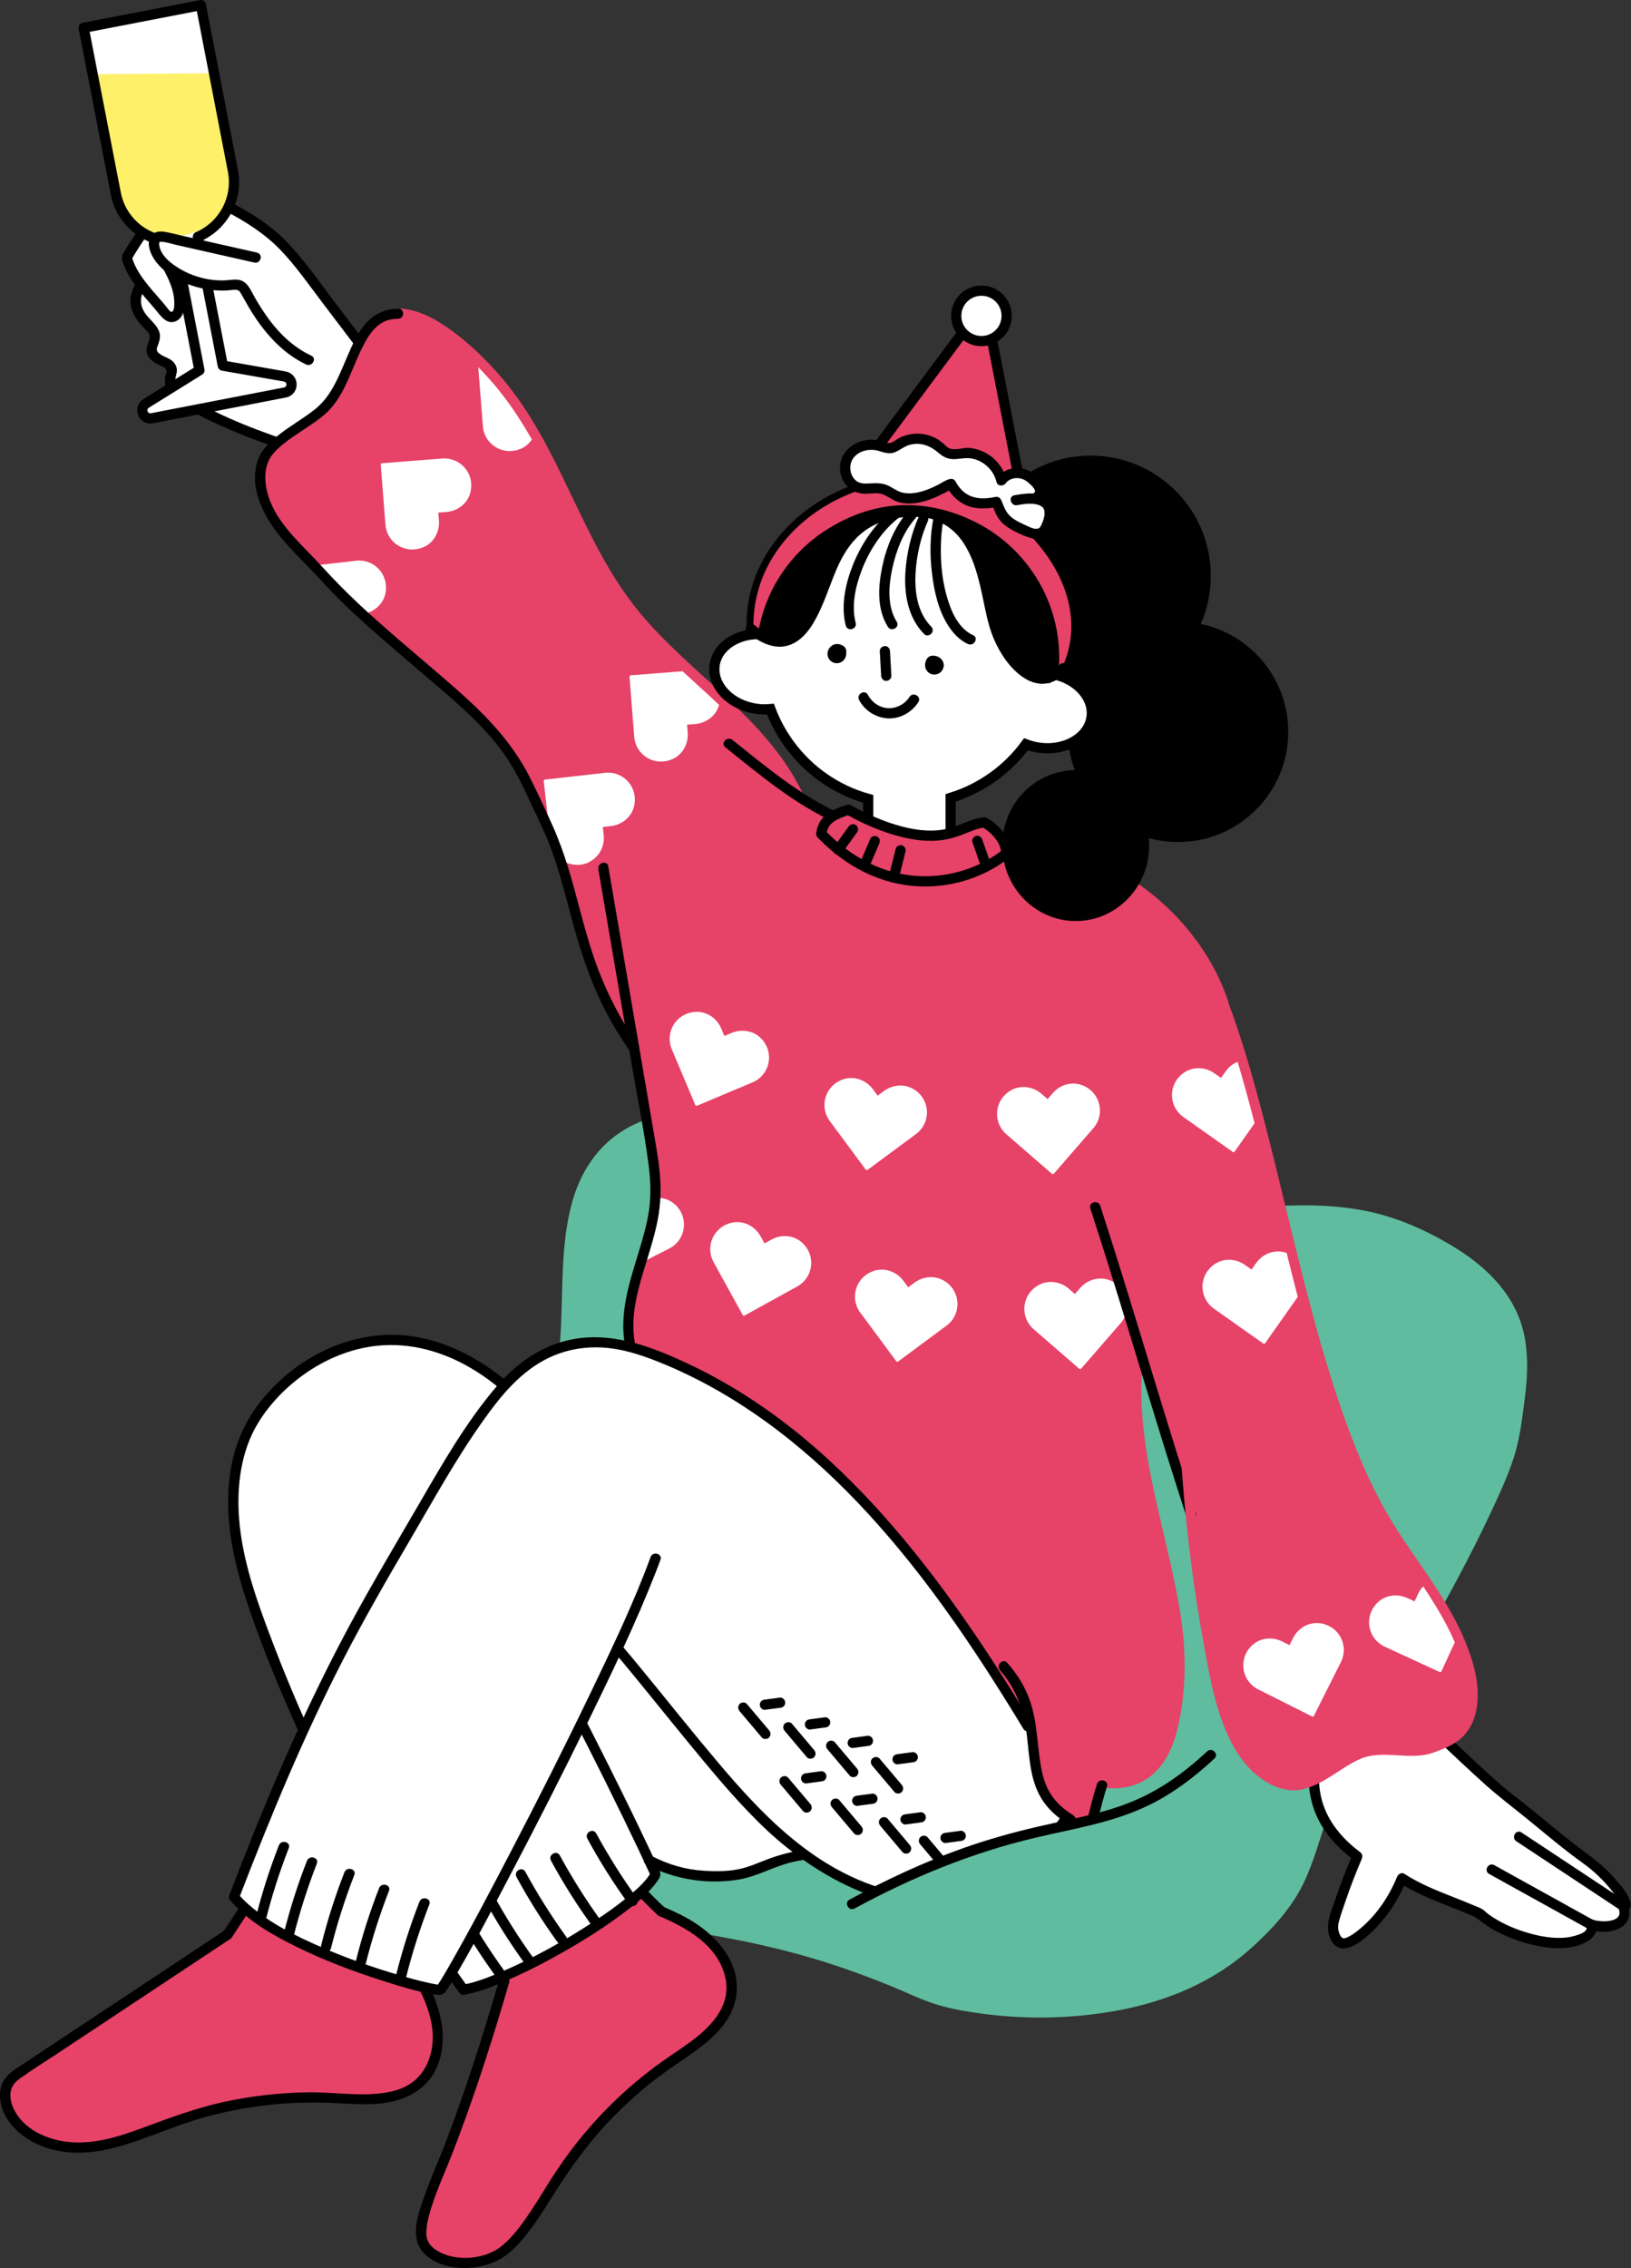 <?xml version="1.0" encoding="UTF-8"?>
<svg id="_レイヤー_2" data-name="レイヤー 2" xmlns="http://www.w3.org/2000/svg" xmlns:xlink="http://www.w3.org/1999/xlink" viewBox="0 0 239.37 332.74">
  <rect x="0" y="0" width="239.37" height="332.74" fill="#333333" stroke="none"/>
  <defs>
    <style>
      .cls-1, .cls-2 {
        stroke-miterlimit: 10;
      }

      .cls-1, .cls-2, .cls-3, .cls-4 {
        stroke: #000;
        stroke-width: 1.5px;
      }

      .cls-1, .cls-3, .cls-5 {
        fill: #e74268;
      }

      .cls-6, .cls-2 {
        fill: #fff;
      }

      .cls-3, .cls-4 {
        stroke-linejoin: round;
      }

      .cls-7 {
        fill: #5fbc9f;
      }

      .cls-8 {
        clip-path: url(#clippath);
      }

      .cls-9 {
        fill: #fff069;
      }

      .cls-10, .cls-4 {
        fill: none;
      }
    </style>
    <clipPath id="clippath">
      <path class="cls-10" d="m116.7,115.81c-3.86-9.23-17.09-18.82-24.33-26.66-3.74-4.05-11.82-27.13-24.15-38.16-4.11-3.68-11.33-7.32-14.28-2.65-1.8,2.85-2.87,6.52-4.7,9.36-1.73,2.68-5.64,5.41-8.26,7.23-4.9,3.4-3.11,9.71,2.64,15.46,4.09,4.09,26.57,24.15,30.16,28.69,10.3,13,12.28,39.61,19.26,42.86.79,10.66,4.32,18.75,2.84,26.32-2.1,10.72-6.52,14.4.32,27.62s44.57,60.91,58.97,64.69c5.57,1.46,3.75-1.48,6.57-8.66,9.38-.86,9.43-5.37,10.48-8.83,2.63-8.65-1.4-22.94-3.15-32.12s-3.25-13.32-1.87-23.15c2.2,7.86,5.99,18.49,7.29,23.46,1.24,4.71,2.63,22.65,3.87,27.36s3.65,10.3,8.12,12.24c5.8,2.52,6.81-1.79,12.89-3.53,3.7-1.06,12.22-.18,14.36-2.71,3.7-4.36,2.4-9.62.08-14.85s-11.04-16.99-13.17-21.79c-5.5-12.43-9.55-27.66-12.7-40.88s-5.15-26.97-12.71-38.27c-7.56-11.3-16.91-14.44-32.07-12.25-4.33.62-8.66,1.75-13.01,1.32-4.35-.43-8.96-3.52-8.98-7.89"/>
    </clipPath>
  </defs>
  <g id="_レイヤー_14" data-name="レイヤー 14">
    <g>
      <g>
        <path class="cls-7" d="m96.88,282.03c15.22,1.94,24.79,4.5,38.86,10.62,7.13,3.1,32.51,5.69,46.71-6.81,15.16-13.36,4.17-14.51,26.87-47.78,2.78-4.08,11.58-21.08,12.52-25.92,2.78-14.32,3.73-23.32-14.66-31.59-15.73-7.08-34.04.98-51.13-1.35-14.1-1.92-28.33-12.84-42.43-14.76-8.33-1.13-17.88-1.91-24.07,3.78-7.43,6.83-5.73,18.63-6.56,28.68-.97,11.78-6.41,23.15-14.98,31.3-6.47,6.16-14.76,10.69-19.3,18.38s-2.41,20.32,6.39,21.87"/>
        <path class="cls-7" d="m96.88,282.78c9.24,1.18,18.36,2.98,27.17,6.05,2.24.78,4.45,1.62,6.65,2.51,1.87.76,3.7,1.64,5.6,2.34,2.18.8,4.49,1.25,6.78,1.59,6.85,1.02,13.91.95,20.72-.28,7.37-1.33,14.36-4.22,19.94-9.29,2.97-2.7,5.75-5.7,7.53-9.34,1.55-3.18,2.42-6.64,3.59-9.96,2.01-5.71,4.71-11.14,7.75-16.37,2.37-4.07,4.99-7.96,7.57-11.9,1.41-2.16,2.63-4.45,3.84-6.72,1.66-3.12,3.26-6.28,4.76-9.48,1.24-2.64,2.49-5.32,3.39-8.11s1.22-5.66,1.59-8.47.55-5.8.09-8.68c-1-6.37-5.59-10.87-10.95-14.03-3.95-2.33-8.21-4.19-12.74-5.05-4.76-.91-9.64-.89-14.46-.54-9.86.7-19.84,2.82-29.73,1.4s-18.42-6.4-27.3-10.16c-4.27-1.81-8.65-3.46-13.23-4.3-4.31-.79-8.84-1.25-13.23-1.05s-8.45,1.13-11.86,3.66c-3.19,2.38-5.25,5.8-6.33,9.59-2.38,8.37-.83,17.28-2.5,25.77-1.79,9.1-6.21,17.67-12.67,24.34s-14.58,10.82-19.78,18.31c-3.86,5.56-4.84,13.56-1.25,19.53,1.56,2.6,4.05,4.49,7.05,5.05.94.18,1.35-1.27.4-1.45-6.82-1.28-8.93-9.23-7.91-15.22,1.42-8.3,8.91-13.71,15.08-18.62,3.47-2.76,6.85-5.62,9.71-9.03s5.36-7.33,7.24-11.46,3.16-8.31,3.87-12.7.69-8.52.83-12.8c.26-7.9,1.16-17.05,8.92-21.23,3.76-2.03,8.19-2.39,12.39-2.26s8.72.64,12.9,1.75c9.21,2.45,17.54,7.33,26.41,10.71,4.33,1.66,8.78,2.9,13.41,3.31s9.61.13,14.38-.33c9.54-.92,19.47-2.76,28.96-.46,4.3,1.04,8.42,3.02,12.12,5.42,2.65,1.72,5.14,3.84,6.79,6.57,2.95,4.85,2.45,10.7,1.57,16.06-.42,2.58-.86,5.12-1.79,7.57-1.12,2.95-2.48,5.81-3.86,8.64-2.69,5.51-5.54,10.9-8.95,15.99-4.34,6.5-8.43,13.23-11.58,20.39-1.68,3.82-2.93,7.77-4.27,11.71-1.04,3.07-2.42,5.91-4.5,8.43-3.9,4.72-8.85,8.54-14.55,10.8-6.75,2.68-14.14,3.61-21.36,3.45-5.05-.11-10.57-.55-15.26-2.57-8.25-3.55-16.67-6.56-25.47-8.4-4.45-.93-8.96-1.61-13.47-2.19-.95-.12-.95,1.38,0,1.5h0Z"/>
      </g>
      <path class="cls-6" d="m195.08,258.91c-1.81,1.26-2.08,4.35-1.2,7.1.7,2.21,3.94,3.94,4.93,6.03-.98,2.85-2.45,6.48-3.27,9.47-.28,1.02.25,3.01,1.19,3.51,1.47.79,4.12-2.23,5.3-3.41,1.91-1.91,2.53-4.9,3.72-6.06,1.99,1.6,3.57,1.77,6.31,3.07,2.89,1.37,5.49,2.54,8.31,4.04s7.02,2.66,10.19,2.25c2.35-.3,2.87-2.36,5.31-2.28,1.21.04,2.21-.3,2.71-1.39.49-1.06-.58-1.37-.83-2.51-1.19-5.45-10.5-9.78-16.33-14.95-2.86-2.53-5.33-5.5-8.3-7.91-2.97-2.4-6.65-4.26-10.46-4-3.81.26-7.59,3.21-7.77,7.03"/>
      <g>
        <path d="m192.27,258.52c-.5,3.21-.01,6.41,1.65,9.22,1.23,2.09,2.97,3.8,4.9,5.25l-.27-1.03c-.95,2.21-1.82,4.45-2.6,6.73-.63,1.85-1.59,3.87-.67,5.78,1.77,3.69,6.22-1.06,7.62-2.73,1.52-1.8,2.67-3.82,3.56-6l-1.1.45c2.15,1.4,4.54,2.37,6.92,3.32,1.11.44,2.22.87,3.31,1.34.45.19.92.37,1.3.66s.77.61,1.18.89c1.92,1.29,4.15,2.21,6.39,2.79,2.06.54,4.34.86,6.44.4,1.72-.37,4.14-1.52,3.19-3.66l-.85,1.1c1.36.53,3.09.51,4.41-.13,1.53-.75,1.8-2.3,1.12-3.75l-1.03,1.03c.44.19.97.31,1.35-.08.33-.35.29-.84.14-1.26-.46-1.26-1.46-2.37-2.34-3.36-1.25-1.4-2.66-2.59-4.18-3.69s-2.93-2.26-4.37-3.42c-1.61-1.31-3.21-2.64-4.83-3.93-1.11-.88-2.02-1.53-3.03-2.41-2.26-1.95-4.43-4.02-6.62-6.07-2.77-2.6-5.53-5.21-8.35-7.75-.72-.64-1.78.41-1.06,1.06,4.56,4.09,8.93,8.39,13.48,12.49,1.94,1.75,4.02,3.31,6.05,4.96,2.76,2.24,5.46,4.56,8.36,6.63,1.58,1.13,3,2.51,4.22,4.02.42.52.81,1.06,1.13,1.64.08.15.08.34.19.44.05.04,0-.05,0-.05-.1.04.34-.44.22-.31.3-.3.17-.1.33-.23.06-.05.08.01.1.02-.69-.3-1.36.31-1.03,1.03,1.04,2.21-2.61,2.16-3.83,1.68-.68-.27-1.08.58-.85,1.1.42.94-2.31,1.48-2.83,1.54-2.06.24-4.18-.18-6.14-.79s-3.77-1.44-5.39-2.61c-.31-.22-.58-.53-.9-.73-.44-.27-.97-.45-1.45-.65-1.01-.43-2.03-.83-3.05-1.23-2.38-.94-4.78-1.91-6.93-3.31-.45-.29-.93.03-1.1.45-1.25,3.03-3.17,5.83-5.76,7.87-.48.38-1.02.77-1.59,1.01-.52.22-.75.14-1.02-.38-.3-.56-.34-1.26-.18-1.87.24-.94.58-1.87.89-2.79.74-2.19,1.57-4.35,2.48-6.48.17-.41.09-.76-.27-1.03-1.68-1.26-3.19-2.78-4.28-4.58-1.5-2.47-2.01-5.34-1.57-8.2.15-.94-1.3-1.35-1.45-.4h0Z"/>
        <path d="m218.54,274.91c4.25,2.35,8.49,4.7,12.74,7.06.6.33,1.2.67,1.8,1,.84.47,1.6-.83.76-1.29-4.25-2.35-8.49-4.7-12.74-7.06-.6-.33-1.2-.67-1.8-1-.84-.47-1.6.83-.76,1.29h0Z"/>
        <path d="m222.54,270.12c4.45,2.94,8.9,5.89,13.35,8.83.62.41,1.25.83,1.87,1.24.81.53,1.56-.76.76-1.29-4.45-2.94-8.9-5.89-13.35-8.83-.62-.41-1.25-.83-1.87-1.24-.81-.53-1.56.76-.76,1.29h0Z"/>
      </g>
      <path class="cls-6" d="m41.34,64.28c-6.42-.51-10.9-3.91-14.06-5.41-2.56-1.22-1.73-2.72-2.07-4.49-.48-2.47-3.99-1.51-2.5-5.24-3.15-3.22-3.32-5.46-2.05-7.35-2.06-2.53-2.07-4.79-.58-6.39,2.3-2.47,5.31-7.19,14.76-4.35,5.04,2.4,12.54,12.41,16.53,16.96,2.27,2.59,3.51,6.46,2.27,9.67-.8,2.06-2.69,3.55-4.75,4.36s-3.69,2.34-5.89,2.56"/>
      <g>
        <path d="m19.33,38.02c1.62-2.77,3.5-5.36,5.66-7.73.44-.48.88-1.09,1.46-1.4.71-.39,1.57-.05,2.27.19,1.56.53,3.08,1.2,4.54,1.97,2.86,1.5,5.63,3.27,7.88,5.6s4.32,5.3,6.37,8.01c2.42,3.18,4.84,6.36,7.26,9.55.58.76,1.88.01,1.29-.76-2.32-3.05-4.64-6.1-6.96-9.15-2.19-2.88-4.27-5.91-6.75-8.54s-5.37-4.46-8.44-6.06c-1.48-.77-3.01-1.44-4.58-1.99s-3.06-.76-4.4.46-2.56,2.81-3.69,4.29-2.24,3.14-3.21,4.81c-.49.84.81,1.59,1.29.76h0Z"/>
        <path d="m20.01,41.41c-.72,1.16-1.09,2.5-.71,3.84.3,1.05.97,1.93,1.69,2.73.32.36.94.84.99,1.34.06.63-.47,1.27-.48,1.92-.03,1.14.84,1.8,1.76,2.26.34.17.85.34,1.09.64.28.36-.12.9-.13,1.33-.04.9.11,2.25.86,2.83,2.55,1.96,5.59,3.41,8.53,4.68,3.4,1.47,6.9,2.67,10.4,3.88.91.32,1.31-1.13.4-1.45-5.8-2-11.68-3.99-16.9-7.29-.31-.2-.62-.4-.93-.61-.19-.13-.52-.28-.63-.46-.18-.3-.18-.91-.21-1.26-.04-.53.25-1,.22-1.53-.02-.49-.27-.93-.62-1.26-.62-.57-1.66-.72-2.19-1.36-.29-.35-.05-.79.09-1.17.23-.64.35-1.26.09-1.91-.42-1.04-1.48-1.75-2.09-2.69-.8-1.24-.69-2.47.08-3.71.51-.82-.78-1.57-1.29-.76h0Z"/>
      </g>
      <g>
        <path class="cls-6" d="m41.8,55.23l-9.1-1.59-3.66-18.89c3.71-1.59,5.94-5.59,5.14-9.71L29.48.75l-17.2,3.33,4.71,24.29c.81,4.2,4.5,7.11,8.63,7.09l3.65,18.86-7.82,4.86c-1.12.7-.44,2.43.85,2.18l19.52-3.78c1.3-.25,1.28-2.11-.02-2.34Z"/>
        <path class="cls-9" d="m34.11,24.35l-2.81-13.6-16.93.13,2.67,17c.95,4.6,5.54,7.54,10.26,6.57h0c4.71-.97,7.76-5.5,6.81-10.1Z"/>
        <path class="cls-4" d="m41.8,55.23l-9.1-1.59-3.66-18.89c3.71-1.59,5.94-5.59,5.14-9.71L29.48.75l-17.2,3.33,4.71,24.29c.81,4.2,4.5,7.11,8.63,7.09l3.65,18.86-7.82,4.86c-1.12.7-.44,2.43.85,2.18l19.52-3.78c1.3-.25,1.28-2.11-.02-2.34Z"/>
      </g>
      <g>
        <path class="cls-6" d="m18.66,38.04c.92,3.01,3.71,5.56,5.33,7.63.32.41.72.86,1.24.83.66-.04,1-.82,1.07-1.47.24-2.28-.88-4.46-1.96-6.48"/>
        <path d="m17.94,38.24c.86,2.74,2.89,4.86,4.72,6.99.8.93,1.78,2.58,3.24,1.85,1.34-.68,1.27-2.62,1.08-3.87-.27-1.8-1.15-3.46-2-5.04-.46-.85-1.75-.09-1.29.76.63,1.18,1.27,2.38,1.63,3.67.17.63.27,1.26.26,1.91,0,.27,0,1.1-.35,1.23-.23.09-.58-.43-.71-.6-.32-.41-.66-.81-1-1.2-.75-.87-1.53-1.72-2.22-2.64-.8-1.05-1.52-2.19-1.91-3.46-.29-.92-1.74-.53-1.45.4h0Z"/>
      </g>
      <g>
        <path class="cls-6" d="m37.53,37.78l-13.26-2.99c-.52-.12-1.16-.19-1.48.23-.15.2-.18.48-.17.73.05,1.46,1.13,2.69,2.3,3.57,2.55,1.92,5.84,2.82,9.01,2.48.51-.06,1.08-.13,1.51.15.3.19.47.52.64.83,2.18,4.08,5.04,8.09,9.24,10.02"/>
        <path d="m37.73,37.06c-3.7-.83-7.39-1.67-11.09-2.5-.83-.19-1.66-.42-2.49-.55-.67-.11-1.41-.06-1.89.49-.97,1.12-.09,2.98.67,3.95,1.88,2.4,5.14,3.73,8.09,4.08.76.09,1.52.12,2.28.08.34-.02.68-.07,1.01-.09.53-.03.76.03,1.03.5.73,1.28,1.43,2.57,2.27,3.79,1.89,2.75,4.27,5.22,7.32,6.66.87.41,1.63-.88.76-1.29-2.46-1.15-4.47-3.01-6.09-5.16-.81-1.08-1.54-2.22-2.21-3.39s-1.13-2.56-2.68-2.61c-.67-.02-1.35.12-2.03.12-.73,0-1.46-.05-2.18-.18-1.41-.26-2.76-.74-4-1.46-1.14-.67-2.41-1.57-2.94-2.84-.11-.27-.21-.59-.2-.89s.03-.31.34-.3c.75.03,1.57.33,2.3.49l11.33,2.56c.94.21,1.34-1.23.4-1.45h0Z"/>
      </g>
      <path class="cls-5" d="m116.7,115.81c-3.86-9.23-17.09-18.82-24.33-26.66-3.74-4.05-11.82-27.13-24.15-38.16-4.11-3.68-11.33-7.32-14.28-2.65-1.8,2.85-2.87,6.52-4.7,9.36-1.73,2.68-5.64,5.41-8.26,7.23-4.9,3.4-3.11,9.71,2.64,15.46,4.09,4.09,26.57,24.15,30.16,28.69,10.3,13,12.28,39.61,19.26,42.86.79,10.66,4.32,18.75,2.84,26.32-2.1,10.72-6.52,14.4.32,27.62s44.57,60.91,58.97,64.69c5.57,1.46,3.75-1.48,6.57-8.66,9.38-.86,9.43-5.37,10.48-8.83,2.63-8.65-1.4-22.94-3.15-32.12s-3.25-13.32-1.87-23.15c2.2,7.86,5.99,18.49,7.29,23.46,1.24,4.71,2.63,22.65,3.87,27.36s3.65,10.3,8.12,12.24c5.8,2.52,6.81-1.79,12.89-3.53,3.7-1.06,12.22-.18,14.36-2.71,3.7-4.36,2.4-9.62.08-14.85s-11.04-16.99-13.17-21.79c-5.5-12.43-9.55-27.66-12.7-40.88s-5.15-26.97-12.71-38.27c-7.56-11.3-16.91-14.44-32.07-12.25-4.33.62-8.66,1.75-13.01,1.32-4.35-.43-8.96-3.52-8.98-7.89"/>
      <g class="cls-8">
        <path class="cls-6" d="m134.3,159.93c-1.36-.97-3.21-.87-4.56.12l-.93.69-.71-.96c-.99-1.34-2.74-1.97-4.32-1.45-2.73.91-3.56,4.03-2.01,6.12l.72.97h0s4.56,6.16,4.56,6.16c.07.09.2.11.29.04l7.11-5.26c2.09-1.55,2.21-4.77-.14-6.44Z"/>
        <path class="cls-6" d="m158.93,159.25c-1.54-.65-3.33-.15-4.42,1.11l-.76.88-.9-.78c-1.26-1.09-3.1-1.33-4.53-.48-2.47,1.48-2.6,4.7-.64,6.41l.91.79h0s5.79,5.02,5.79,5.02c.09.07.21.06.29-.02l5.8-6.68c1.71-1.96,1.12-5.14-1.53-6.25Z"/>
        <path class="cls-6" d="m184.16,155.64c-1.6-.49-3.32.18-4.29,1.55l-.67.95-.98-.69c-1.36-.96-3.22-1.01-4.56-.02-2.31,1.72-2.12,4.94.01,6.44l.99.7h0s6.26,4.42,6.26,4.42c.09.07.22.04.28-.05l5.09-7.23c1.5-2.13.59-5.22-2.15-6.07Z"/>
        <path class="cls-6" d="m111.84,152.49c-1.09-1.26-2.92-1.6-4.46-.96l-1.07.45-.46-1.1c-.65-1.54-2.19-2.56-3.86-2.43-2.87.24-4.41,3.07-3.4,5.47l.47,1.12h0s2.98,7.06,2.98,7.06c.04.1.16.15.27.11l8.15-3.43c2.4-1.01,3.27-4.12,1.39-6.29Z"/>
        <path class="cls-6" d="m138.78,188.04c-1.36-.97-3.21-.87-4.56.12l-.93.69-.71-.96c-.99-1.34-2.74-1.97-4.32-1.45-2.73.91-3.56,4.03-2.01,6.12l.72.97h0s4.56,6.16,4.56,6.16c.07.09.2.11.29.04l7.11-5.26c2.09-1.55,2.21-4.77-.14-6.44Z"/>
        <path class="cls-6" d="m162.94,187.85c-1.54-.65-3.33-.15-4.42,1.11l-.76.88-.9-.78c-1.26-1.09-3.1-1.33-4.53-.48-2.47,1.48-2.6,4.7-.64,6.41l.91.79h0s5.79,5.02,5.79,5.02c.09.07.21.06.29-.02l5.8-6.68c1.71-1.96,1.12-5.14-1.53-6.25Z"/>
        <path class="cls-6" d="m188.64,183.75c-1.6-.49-3.32.18-4.29,1.55l-.67.95-.98-.69c-1.36-.96-3.22-1.01-4.56-.02-2.31,1.72-2.12,4.94.01,6.44l.99.7h0s6.26,4.42,6.26,4.42c.09.07.22.04.28-.05l5.09-7.23c1.5-2.13.59-5.22-2.15-6.07Z"/>
        <path class="cls-6" d="m117.75,182.33c-1.22-1.14-3.07-1.29-4.53-.48l-1.02.56-.58-1.05c-.81-1.46-2.45-2.32-4.09-2.01-2.82.54-4.06,3.52-2.81,5.79l.58,1.06h0s3.7,6.71,3.7,6.71c.05.1.18.13.28.08l7.74-4.27c2.28-1.26,2.82-4.44.72-6.4Z"/>
        <path class="cls-6" d="m99.17,176.8c-1.18-1.18-3.02-1.39-4.51-.64l-1.04.53-.54-1.07c-.76-1.49-2.37-2.4-4.02-2.15-2.84.44-4.18,3.38-3,5.69l.55,1.08h0s3.47,6.83,3.47,6.83c.05.1.17.14.27.09l7.88-4c2.32-1.18,2.97-4.34.94-6.37Z"/>
        <path class="cls-6" d="m212.03,231.57c-1.66-.19-3.24.78-3.93,2.3l-.49,1.06-1.09-.5c-1.52-.7-3.35-.41-4.48.81-1.96,2.11-1.19,5.24,1.18,6.33l1.1.51h0s6.96,3.21,6.96,3.21c.1.05.22,0,.27-.1l3.7-8.03c1.09-2.36-.36-5.25-3.22-5.58Z"/>
        <path class="cls-6" d="m193.78,238.15c-1.65-.25-3.26.67-4.01,2.16l-.52,1.04-1.07-.54c-1.49-.75-3.33-.53-4.51.65-2.03,2.04-1.36,5.2.96,6.37l1.08.54h0s6.85,3.44,6.85,3.44c.1.05.22.01.27-.09l3.97-7.9c1.17-2.32-.18-5.25-3.03-5.68Z"/>
        <path class="cls-6" d="m49.9,95.36c1.52-.69,2.36-2.35,2.18-4l-.13-1.15,1.19-.13c1.66-.19,3.08-1.38,3.42-3.01.58-2.82-1.7-5.1-4.28-4.81l-1.2.14h0s-7.62.86-7.62.86c-.11.01-.19.11-.18.23l.99,8.79c.29,2.58,3.02,4.3,5.64,3.11Z"/>
        <path class="cls-6" d="m62.11,80.29c1.54-.64,2.44-2.26,2.31-3.93l-.09-1.16,1.19-.09c1.66-.13,3.13-1.27,3.52-2.89.68-2.79-1.52-5.15-4.12-4.95l-1.21.09h0s-7.64.6-7.64.6c-.11,0-.2.11-.19.22l.69,8.81c.2,2.59,2.88,4.4,5.53,3.3Z"/>
        <path class="cls-6" d="m76.41,65.85c1.54-.64,2.44-2.26,2.31-3.93l-.09-1.16,1.19-.09c1.66-.13,3.13-1.27,3.52-2.89.68-2.79-1.52-5.15-4.12-4.95l-1.21.09h0s-7.64.6-7.64.6c-.11,0-.2.11-.19.22l.69,8.81c.2,2.59,2.88,4.4,5.53,3.3Z"/>
        <path class="cls-6" d="m86.42,126.47c1.52-.69,2.36-2.35,2.18-4l-.13-1.15,1.19-.13c1.66-.19,3.08-1.38,3.42-3.01.58-2.82-1.7-5.1-4.28-4.81l-1.2.14h0s-7.62.86-7.62.86c-.11.01-.19.11-.18.23l.99,8.79c.29,2.58,3.02,4.3,5.64,3.11Z"/>
        <path class="cls-6" d="m98.62,111.4c1.54-.64,2.44-2.26,2.31-3.93l-.09-1.16,1.19-.09c1.66-.13,3.13-1.27,3.52-2.89.68-2.79-1.52-5.15-4.12-4.95l-1.21.09h0s-7.64.6-7.64.6c-.11,0-.2.11-.19.22l.69,8.81c.2,2.59,2.88,4.4,5.53,3.3Z"/>
        <path class="cls-6" d="m112.92,96.95c1.54-.64,2.44-2.26,2.31-3.93l-.09-1.16,1.19-.09c1.66-.13,3.13-1.27,3.52-2.89.68-2.79-1.52-5.15-4.12-4.95l-1.21.09h0s-7.64.6-7.64.6c-.11,0-.2.11-.19.22l.69,8.81c.2,2.59,2.88,4.4,5.53,3.3Z"/>
      </g>
      <path class="cls-5" d="m166.58,196.99c-1.98,11.95,1.85,23.59,4.28,35.16.59,2.79,1.13,5.6,1.35,8.44s.19,5.45-.09,8.15c-.32,3.19-.89,6.83-2.95,9.41-1,1.25-2.34,2.15-3.9,2.52-2.41.58-4.94-.06-7.2-.9-.9-.34-1.3,1.11-.4,1.45,3.76,1.41,8.17,1.9,11.45-.86,2.32-1.96,3.35-4.96,3.94-7.84,1.11-5.42,1-11.08.06-16.52-1.04-6.09-2.68-12.05-3.94-18.09-1.4-6.74-2.29-13.67-1.15-20.52.16-.94-1.29-1.35-1.45-.4h0Z"/>
      <path d="m160.02,177.28c3.81,11.67,7.26,23.46,10.91,35.18,1.03,3.3,2.07,6.59,3.14,9.88.3.91,1.75.52,1.45-.4-3.81-11.67-7.26-23.46-10.91-35.18-1.03-3.3-2.07-6.59-3.14-9.88-.3-.91-1.75-.52-1.45.4h0Z"/>
      <path class="cls-5" d="m178.8,147.3c2.02,5.34,3.58,10.84,5.03,16.35,1.62,6.16,3.08,12.36,4.6,18.54s3.15,12.58,5.04,18.79c1.74,5.73,3.73,11.41,6.28,16.84,1.19,2.54,2.53,5,4.04,7.36,1.88,2.95,3.95,5.78,5.85,8.72s3.63,5.97,4.72,9.29c.94,2.84,1.73,6.42.24,9.22-.83,1.55-2.32,2.37-3.91,2.98-.9.34-1.79.64-2.76.71-.91.06-1.81,0-2.72-.06-1.85-.14-3.74-.27-5.53.37-1.44.52-2.74,1.36-4.03,2.18s-2.57,1.69-4,2.2-2.59.44-3.93-.12c-2.57-1.08-4.38-3.31-5.65-5.71-1.35-2.57-2.17-5.41-2.79-8.24-.86-3.94-1.55-7.92-2.17-11.9-1.27-8.17-2.09-16.4-2.48-24.66-.09-2.03-.16-4.06-.2-6.09-.02-.96-1.52-.97-1.5,0,.17,8.45.8,16.89,1.89,25.28.54,4.18,1.2,8.34,1.96,12.48.63,3.41,1.25,6.86,2.39,10.14.95,2.75,2.27,5.47,4.32,7.57,1.92,1.96,4.76,3.57,7.58,2.98,3.1-.66,5.51-3.05,8.32-4.37,3.49-1.65,7.4.25,10.99-1.04,1.65-.59,3.38-1.27,4.57-2.61,1.05-1.18,1.61-2.67,1.82-4.22.45-3.38-.61-6.85-1.92-9.93-2.77-6.5-7.49-11.87-11.04-17.92-2.96-5.05-5.17-10.52-7.07-16.05-2.12-6.16-3.84-12.46-5.45-18.77s-3.16-12.91-4.77-19.35c-1.48-5.89-3.02-11.78-4.96-17.55-.43-1.27-.88-2.54-1.35-3.79-.34-.89-1.79-.51-1.45.4h0Z"/>
      <path class="cls-5" d="m143.76,125.53c2.54.78,5.16,1.08,7.81,1.19,2.4.1,4.81.14,7.17.7,6.01,1.44,11.19,5.79,14.95,10.55,2.2,2.79,4,5.94,5.11,9.32.3.91,1.75.52,1.45-.4-2.03-6.16-6.14-11.67-11.18-15.72-2.52-2.03-5.33-3.76-8.42-4.77-2.49-.81-5.08-1.03-7.68-1.13-3-.11-5.92-.3-8.81-1.19-.92-.28-1.32,1.16-.4,1.45h0Z"/>
      <path class="cls-5" d="m58.06,46.78c2.58-.11,5.02,1.29,7.07,2.72,2.39,1.67,4.52,3.72,6.48,5.87,4.29,4.72,7.28,10.32,10.04,16.02s5.54,11.98,9.43,17.3c3.63,4.96,8.25,9.01,12.76,13.14,4.96,4.55,9.89,9.35,12.78,15.53.41.87,1.7.11,1.29-.76-5.3-11.35-16.81-17.73-24.45-27.25-8.31-10.36-11.22-23.97-19.94-34.07-2.15-2.49-4.54-4.81-7.2-6.76-2.36-1.72-5.25-3.38-8.27-3.25-.96.04-.97,1.54,0,1.5h0Z"/>
      <path d="m58.46,45.28c-1.67.02-3.21.61-4.41,1.79s-1.97,2.71-2.64,4.22c-.75,1.66-1.39,3.38-2.24,5s-1.78,2.88-3.19,3.95c-1.56,1.19-3.26,2.18-4.81,3.36-1.35,1.03-2.75,2.23-3.32,3.89-1.39,4.03.84,8.23,3.32,11.28,1.21,1.49,2.57,2.84,3.9,4.21,1.7,1.75,3.31,3.57,5.05,5.28,3.91,3.81,8.11,7.3,12.25,10.84s8.31,6.96,11.46,11.3c1.59,2.2,2.78,4.62,3.91,7.07,1.06,2.29,2.21,4.55,3.09,6.92,1.54,4.12,2.49,8.41,3.7,12.63,1.34,4.69,3.07,9.25,5.53,13.47.72,1.23,1.5,2.43,2.32,3.6.55.78,1.85.04,1.29-.76-2.93-4.18-5.16-8.73-6.75-13.58-1.36-4.14-2.28-8.41-3.57-12.57-.65-2.1-1.4-4.16-2.3-6.16-1.07-2.38-2.17-4.76-3.35-7.09-2.4-4.73-5.94-8.53-9.86-12.05-4-3.59-8.17-6.97-12.18-10.54-2.01-1.78-3.98-3.61-5.86-5.53-1.5-1.52-2.92-3.13-4.41-4.66-2.65-2.71-5.6-5.71-6.31-9.58-.31-1.68-.17-3.6.96-4.96s2.77-2.41,4.27-3.42,3.09-1.97,4.27-3.32,1.96-2.93,2.66-4.51,1.35-3.31,2.19-4.89c.68-1.29,1.54-2.58,2.88-3.25.66-.33,1.39-.45,2.12-.46.96-.01.97-1.51,0-1.5h0Z"/>
      <path d="m106.43,109.61c5.11,4.1,10.28,8.45,16.31,11.14.87.39,1.64-.9.76-1.29-5.91-2.65-10.99-6.89-16-10.91-.75-.6-1.81.46-1.06,1.06h0Z"/>
      <path d="m87.81,127.51c1.66,9.68,3.31,19.35,4.97,29.03.82,4.77,1.79,9.55,2.41,14.35.3,2.28.39,4.6.03,6.88-.33,2.06-.92,4.07-1.53,6.07-1.35,4.4-2.82,8.9-1.96,13.55.18.95,1.62.55,1.45-.4-.76-4.09.54-8.16,1.74-12.04.61-2,1.23-4,1.62-6.06.42-2.21.5-4.44.3-6.68s-.66-4.66-1.05-6.98l-1.24-7.26c-.83-4.84-1.66-9.68-2.48-14.51-.93-5.45-1.87-10.91-2.8-16.36-.16-.95-1.61-.55-1.45.4h0Z"/>
      <circle cx="160.07" cy="84.47" r="17.63"/>
      <circle cx="172.9" cy="107.36" r="16.17"/>
      <ellipse cx="157.88" cy="124.05" rx="10.78" ry="11.07"/>
      <path class="cls-1" d="m142.88,46.65l-14.18,19.06c-.53.71-.15,1.73.71,1.93l18.7,4.26c.86.2,1.65-.56,1.48-1.43l-4.52-23.32c-.2-1.05-1.55-1.36-2.19-.5Z"/>
      <circle class="cls-2" cx="144.04" cy="46.34" r="3.7"/>
      <g>
        <path class="cls-5" d="m155.92,98.88c6.45-11.9-5.88-26.69-19-28.54s-27.85,8.26-26.83,22.76c.08,1.1-1.49,2.48-.45,2.85.88.31,1.79-.37,2.42-1.05,2.05-2.22,3.41-4.97,5.28-7.34,3.29-4.16,8.21-7.01,13.46-7.79,2.79-.42,5.72-.25,8.28.92,2.61,1.2,4.66,3.35,6.29,5.72,1.63,2.36,3.73,4.63,4.33,7.43.81,3.78,5.07,8.33,5.72,4.75"/>
        <path d="m156.36,99.13c4.73-8.84-.56-18.8-7.85-24.33-3.81-2.89-8.38-4.8-13.17-5.13-4.52-.31-9.1.73-13.13,2.77s-7.59,5.18-9.89,9.11c-1.13,1.92-1.95,4.03-2.38,6.22-.23,1.19-.36,2.4-.38,3.61,0,.58.05,1.15.05,1.73,0,.53-.3.98-.52,1.45-.38.81-.43,1.7.62,1.94,1.44.33,2.62-1.07,3.42-2.05,1.89-2.32,3.24-5.03,5.21-7.28,3.77-4.33,9.48-7.12,15.26-7.09,3.17.01,6.09,1.07,8.44,3.2,1.09.98,2.02,2.12,2.86,3.32s1.74,2.34,2.55,3.55,1.45,2.44,1.79,3.85c.27,1.11.71,2.16,1.3,3.14s1.25,1.83,2.1,2.52c.55.44,1.28.89,2.02.73s1.12-.92,1.26-1.63c.13-.63-.84-.9-.96-.27s-.35,1.12-1.04.82c-.83-.36-1.51-1.2-2.02-1.92-.65-.9-1.18-1.9-1.51-2.97-.39-1.24-.68-2.42-1.33-3.57s-1.49-2.26-2.29-3.35-1.51-2.16-2.36-3.17c-1.72-2.04-3.86-3.73-6.41-4.57-5.19-1.69-11.25-.12-15.73,2.75-2.22,1.42-4.15,3.23-5.73,5.34-1.71,2.28-2.99,5.07-5.1,7.02-.28.26-.6.52-.97.63-.17.05-.62.1-.66.01-.11-.21.44-1,.53-1.2.43-.98.21-2.03.24-3.07.05-2.2.49-4.37,1.29-6.41,1.57-4.03,4.54-7.45,8.1-9.86s7.75-3.92,12.04-4.24c4.53-.35,8.96.72,12.91,2.93,7.41,4.16,14.21,12.97,11.83,21.91-.29,1.08-.71,2.11-1.23,3.09-.3.57.56,1.07.86.5h0Z"/>
      </g>
      <g>
        <path class="cls-6" d="m152.11,72.97c1.33-.67-.08-2.49-1.38-3.21-1.3-.72-3-.38-3.77.73-.54-2.44-3.05-4.27-5.53-4.05-.77.07-1.57.3-2.29.03-.55-.21-.95-.67-1.4-1.04-1.56-1.28-3.94-1.45-5.66-.4-.47.29-.92.66-1.46.71-.5.05-.99-.18-1.47-.34-1.74-.55-3.89.1-4.77,1.71s-.05,3.98,1.72,4.45c1.16.3,2.43-.18,3.57.19.59.19,1.09.6,1.64.88,3.28,1.68,7.89-1.65,8.26-1.65,1.78,3.51,5.26,2.92,6.66,2.63.35.84.46,1.29.79,1.82.79,1.27,2.36,1.91,3.72,2.55.81.37,1.92.54,2.46-.18s2.98-5.74-4.14-4.43"/>
        <path d="m152.49,73.62c1.98-1.14.25-3.4-1.03-4.28-1.66-1.15-3.93-.83-5.15.79l1.37.18c-.4-1.66-1.55-3.09-3.06-3.89-.75-.4-1.56-.64-2.4-.71-.9-.07-2.03.42-2.88.06-.39-.16-.68-.51-.99-.78-.35-.3-.73-.57-1.15-.77-.78-.38-1.63-.59-2.5-.6s-1.79.19-2.6.57c-.39.19-.72.46-1.1.66-.56.3-.99.08-1.55-.11-3.09-1.01-6.87,1.31-6.06,4.81.36,1.58,1.61,2.72,3.23,2.87,1,.09,2.1-.27,3.06.15.8.35,1.45.91,2.32,1.13,1.65.42,3.4.02,4.94-.61.65-.26,1.29-.56,1.91-.89.22-.12.44-.24.66-.36.08-.04.16-.07.23-.12.11-.07-.07.01-.16.02l-.65-.37c.81,1.53,2.14,2.7,3.86,3.07,1.22.26,2.45.15,3.65-.09l-.92-.52c.4.96.69,1.94,1.42,2.72s1.67,1.27,2.6,1.71c1.44.68,3.4,1.46,4.45-.26.84-1.37,1.33-3.57-.06-4.76s-3.46-.86-5.06-.58c-.95.17-.55,1.61.4,1.45,1.06-.19,2.48-.41,3.45.1.5.27.59.63.58,1.21,0,.39-.25,1.13-.42,1.47-.08.16-.16.39-.29.51-.45.43-1.32,0-1.78-.21-.85-.39-1.76-.78-2.48-1.4s-.99-1.49-1.36-2.36c-.16-.39-.48-.61-.92-.52-.89.18-1.82.28-2.73.12-1.42-.26-2.43-1.15-3.09-2.41-.11-.21-.4-.4-.65-.37-.69.07-1.36.6-1.96.9-1.08.54-2.25,1.02-3.45,1.18-.61.08-1.25.07-1.84-.09-.76-.21-1.36-.73-2.07-1.04-.83-.36-1.69-.33-2.57-.28-.73.04-1.49.08-2.08-.42-.91-.78-1.09-2.29-.4-3.26.81-1.12,2.39-1.47,3.67-1.11.88.25,1.62.57,2.52.19.75-.32,1.34-.86,2.15-1.07,1.59-.41,3,.15,4.19,1.19.75.65,1.53,1,2.54.91.9-.07,1.73-.26,2.63-.02,1.63.43,2.94,1.73,3.34,3.37.17.69,1.01.66,1.37.18.64-.85,1.94-.93,2.82-.43.33.19,1.98,1.49,1.31,1.87-.84.48-.08,1.78.76,1.29h0Z"/>
      </g>
      <path class="cls-2" d="m154.57,98.9c1.3-11.55-6.84-22.1-18.43-23.69-11.58-1.59-22.27,6.36-24.14,17.83-3.6-.27-6.73,1.69-7.12,4.55-.41,3.01,2.35,5.88,6.18,6.4.69.09,1.36.1,2.01.04,2.36,6.29,7.61,11.3,14.35,13.17v6.39c0,1.6,1.3,2.91,2.91,2.91h6.28c1.6,0,2.91-1.3,2.91-2.91v-6.54c4.44-1.36,8.32-4.13,11.05-7.86.61.23,1.26.41,1.95.5,3.83.53,7.27-1.48,7.68-4.49.39-2.86-2.09-5.59-5.63-6.3Z"/>
      <g>
        <path d="m126.08,102.69c.82,1.57,2.49,2.62,4.26,2.7s3.5-.9,4.44-2.39c.52-.82-.78-1.57-1.3-.76-.67,1.06-1.89,1.7-3.14,1.65s-2.39-.86-2.96-1.95c-.45-.86-1.74-.1-1.3.76h0Z"/>
        <path d="m129.12,95.53c.07,1.2.13,2.4.2,3.61.02.39.33.77.75.75.39-.02.77-.33.75-.75-.07-1.2-.13-2.4-.2-3.61-.02-.39-.33-.77-.75-.75-.39.02-.77.33-.75.75h0Z"/>
        <path d="m121.45,95.76c.09-.75.91-1.62,2.02-1.15.7.29.8.71.71,1.47s-.77,1.29-1.52,1.21-1.29-.77-1.21-1.52Z"/>
        <path d="m135.77,97.43c.09-.75.47-1.28,1.23-1.24,1.01.05,1.59.81,1.5,1.56s-.77,1.29-1.52,1.21-1.29-.77-1.21-1.52Z"/>
      </g>
      <path d="m135.94,75.93c2.3.47,4.18,1.76,5.47,3.73s1.91,4.1,2.44,6.28c.48,1.99.79,4.03,1.37,6,.75,2.55,2.26,5.3,4.35,6.99.99.81,2.2,1.42,3.51,1.38,1.38-.05,2.57-.77,3.5-1.74.67-.7-.39-1.76-1.06-1.06-4.1,4.29-8.16-3.29-9.02-6.59-1.06-4.1-1.45-8.51-3.86-12.12-1.48-2.23-3.65-3.77-6.29-4.31-.94-.19-1.35,1.25-.4,1.45h0Z"/>
      <path d="m135.16,74.35c-2.88-.19-5.85.25-8.34,1.78-1.81,1.11-3.26,2.72-4.33,4.55-.94,1.63-1.56,3.42-2.22,5.17-.81,2.11-1.66,4.44-3.2,6.15-.66.73-1.5,1.35-2.52,1.4-1.43.07-2.75-.82-3.81-1.69-.74-.61-1.81.44-1.06,1.06,1.92,1.59,4.42,2.87,6.84,1.58,2.03-1.08,3.21-3.41,4.1-5.42,1.65-3.73,2.49-7.85,5.74-10.62,2.44-2.09,5.67-2.65,8.8-2.45.96.06.96-1.44,0-1.5h0Z"/>
      <path d="m137.02,75.88c-.54,2.67-.57,5.46-.25,8.15s.94,5.54,2.45,7.84c.71,1.09,1.64,2.06,2.84,2.61.87.4,1.63-.89.76-1.29-1.99-.91-3.03-3.06-3.67-5.05-.81-2.52-1.11-5.2-1.07-7.84.02-1.35.12-2.7.39-4.03.19-.94-1.25-1.35-1.45-.4h0Z"/>
      <path d="m134.88,75.7c-1.14,2.57-1.81,5.39-2,8.2-.21,3.24.38,6.7,2.73,9.1.68.69,1.74-.37,1.06-1.06-2.11-2.16-2.49-5.31-2.28-8.2.18-2.46.77-5.02,1.78-7.28.39-.87-.9-1.64-1.29-.76h0Z"/>
      <path d="m133.27,75.01c-2.01,2.29-3.22,5.32-3.82,8.28s-.73,6.14.86,8.67c.51.82,1.81.06,1.29-.76-1.4-2.23-1.19-5.21-.67-7.68.56-2.64,1.59-5.4,3.39-7.45.63-.72-.42-1.79-1.06-1.06h0Z"/>
      <path d="m131.28,74.56c-2.8,2.15-4.83,5.11-6.13,8.38-1.08,2.73-1.77,5.94-1.02,8.84.24.93,1.69.54,1.45-.4-.67-2.59,0-5.46.95-7.89,1.14-2.92,3-5.72,5.51-7.64.32-.25.49-.64.27-1.03-.18-.32-.71-.52-1.03-.27h0Z"/>
      <path d="m139.9,75.93c2.19,2.06,3.36,4.98,4.14,7.88s1.26,5.9,2.39,8.69c1.13,2.79,3.03,5.43,5.81,6.59.69.29,1.64.41,2.04-.22.14-.22.18-.49.21-.75.52-4.62-.55-9.4-3-13.35s-6.26-7.04-10.63-8.63"/>
      <path d="m128.51,75.87c-3.47,2.01-5.07,4.27-6.67,7.94-.78,1.8-2.04,5.21-2.98,6.93s-2.86,2.68-4.78,3.05c-.93.18-2.12-.11-2.34-1.03-.08-.33-.01-.68.06-1.01,1.85-8.06,8.58-14.8,16.64-16.66"/>
      <g>
        <path class="cls-3" d="m124.53,118.79s5.41,3.23,10.65,3.74c4.95.49,6.59-1.66,9.31-1.87,1.68.97,3.27,2.81,3.17,4.55-5.66,4.64-17.35,7.23-27.13-2.88.28-1.98,1.5-2.76,3.99-3.54Z"/>
        <path d="m124.53,121.28c-.72,1-1.44,2-2.16,3-.23.32-.07.85.27,1.03.39.2.78.07,1.03-.27.72-1,1.44-2,2.16-3,.23-.32.07-.85-.27-1.03-.39-.2-.78-.07-1.03.27h0Z"/>
        <path d="m127.74,123.02c-.49,1.14-.98,2.27-1.46,3.41-.08.19-.13.37-.08.58.05.17.18.36.34.45.32.17.86.12,1.03-.27.49-1.14.98-2.27,1.46-3.41.08-.19.13-.37.08-.58-.05-.17-.18-.36-.34-.45-.32-.17-.86-.12-1.03.27h0Z"/>
        <path d="m131.45,124.54c-.3,1.2-.6,2.4-.9,3.6-.1.38.12.83.52.92s.82-.12.92-.52c.3-1.2.6-2.4.9-3.6.1-.38-.12-.83-.52-.92s-.82.12-.92.52h0Z"/>
        <path d="m142.72,123.56c.41,1.17.82,2.33,1.23,3.5.13.37.52.65.92.52.36-.12.66-.53.52-.92-.41-1.17-.82-2.33-1.23-3.5-.13-.37-.52-.65-.92-.52-.36.12-.66.53-.52.92h0Z"/>
      </g>
      <path class="cls-5" d="m75.99,280.7c-1.36,10.27-6.85,26.42-12.48,40.3-.62,1.53-1.97,5.35-1.7,6.98.66,4.01,6.04,5.08,9.76,3.44,6.45-2.84,10.61-12.32,13.01-15.61,5.69-7.8,16.3-14.97,20.98-19.16,2.6-2.33,3.28-6.17-.46-11.22-1.73-2.34-4.54-3.56-6.95-5.19-2.64-1.77-4.87-4.09-7.48-5.9-2.61-1.81-5.83-3.11-8.94-2.45-3.11.66-5.77,3.89-4.9,6.94"/>
      <g>
        <path d="m73.26,290.5c-2.35,8.05-4.89,16.06-7.89,23.89-1.03,2.69-2.14,5.1-3.1,7.83s-2.25,6.28.1,8.49c2.5,2.37,6.77,2.45,9.83,1.28,1.93-.74,3.33-2.08,4.64-3.66,1.57-1.88,2.87-3.95,4.17-6.02,2.57-4.12,5.36-8.01,8.75-11.51,1.7-1.76,3.5-3.41,5.4-4.95s3.73-2.77,5.65-4.09c3.31-2.27,6.86-5.06,7.29-9.35.48-4.91-3.35-8.86-7.33-11.05-1.06-.58-2.15-1.09-3.26-1.56-.88-.38-1.64.92-.76,1.29,4.09,1.75,8.57,4.25,9.68,8.93,1.01,4.26-2.17,7.42-5.33,9.7-1.68,1.21-3.44,2.32-5.1,3.57-1.86,1.4-3.65,2.9-5.34,4.5-3.34,3.15-6.33,6.69-8.88,10.51-1.31,1.95-2.49,3.99-3.79,5.95-1.22,1.84-2.57,3.76-4.28,5.19-2.35,1.97-6.44,2.38-9.16.97-1.1-.57-1.95-1.39-1.98-2.65-.03-1.46.42-2.93.86-4.3.82-2.53,1.95-4.95,2.91-7.43,2.74-7.05,5.12-14.23,7.29-21.48.37-1.22.73-2.44,1.09-3.67.27-.93-1.18-1.32-1.45-.4h0Z"/>
        <path d="m97.64,279.93c-2.37-2.15-4.43-4.6-6.8-6.75-.71-.65-1.78.41-1.06,1.06,2.37,2.15,4.43,4.6,6.8,6.75.71.65,1.78-.41,1.06-1.06h0Z"/>
        <path d="m74.51,290.17c-2.27-2.25-4.21-4.8-6.48-7.05-.69-.68-1.75.38-1.06,1.06,2.27,2.25,4.21,4.8,6.48,7.05.69.68,1.75-.38,1.06-1.06h0Z"/>
      </g>
      <path class="cls-6" d="m123.39,269.45c-10.38,5.06-19.85,8.67-27.67,3.74l.99,2.36c-7.84,6.91-20.24,13.57-28.05,16.36-6.79-7.43-10.99-16.47-16.37-24.98-4.71-7.46-7.26-11.75-8.66-15.14-5.68-13.68-8.08-19.18-9.41-29.65-1.33-10.47,3.72-15.56,9.39-21.22,3.89-3.89,11.98-5.07,17.44-4.35s9.19,4.39,14.01,7.06c12.38,6.85,22.51,17.28,30.58,28.9,8.07,11.62,14.2,24.46,19.94,37.4"/>
      <g>
        <path d="m66.58,280.17c1.79,3.3,3.8,6.49,6,9.53.24.33.65.49,1.03.27.32-.19.51-.7.27-1.03-2.2-3.05-4.2-6.23-6-9.53-.46-.85-1.76-.09-1.29.76h0Z"/>
        <path d="m70.98,278.48c1.79,3.3,3.8,6.49,6,9.53.24.33.65.49,1.03.27.32-.19.51-.7.27-1.03-2.2-3.05-4.2-6.23-6-9.53-.46-.85-1.76-.09-1.29.76h0Z"/>
        <path d="m75.8,275.36c1.79,3.3,3.8,6.49,6,9.53.24.33.65.49,1.03.27.32-.19.51-.7.27-1.03-2.2-3.05-4.2-6.23-6-9.53-.46-.85-1.76-.09-1.29.76h0Z"/>
        <path d="m80.86,272.96c1.79,3.3,3.8,6.49,6,9.53.24.33.65.49,1.03.27.32-.19.51-.7.27-1.03-2.2-3.05-4.2-6.23-6-9.53-.46-.85-1.76-.09-1.29.76h0Z"/>
        <path d="m86.2,269.73c1.79,3.3,3.8,6.49,6,9.53.24.33.65.49,1.03.27.32-.19.51-.7.27-1.03-2.2-3.05-4.2-6.23-6-9.53-.46-.85-1.76-.09-1.29.76h0Z"/>
      </g>
      <path d="m74.51,202.74c-4.18-3.47-9.06-6.1-14.52-6.77-4.3-.52-8.65.34-12.53,2.22-3.44,1.66-6.53,4.13-8.95,7.08-2.61,3.18-4.15,6.81-4.74,10.9-.88,6.11.35,12.26,2.22,18.08s4.17,11.44,6.59,17c3.59,8.25,7.72,16.27,12.6,23.84,3.43,5.32,7.25,10.34,10.95,15.47.41.57.82,1.15,1.23,1.73.21.3.49.41.85.34,2.3-.43,4.52-1.36,6.65-2.3,2.8-1.23,5.52-2.65,8.17-4.17s5.28-3.17,7.76-4.99c1.85-1.35,3.76-2.8,5.22-4.59.26-.33.53-.67.74-1.04.36-.64.05-1.1-.23-1.7-.49-1.06-.99-2.12-1.49-3.17-1.16-2.46-2.35-4.9-3.55-7.34-3.08-6.25-6.25-12.45-9.47-18.63-4.09-7.84-8.28-15.63-12.53-23.38-.59-1.08-1.19-2.16-1.78-3.24-.47-.85-1.76-.09-1.29.76,4.96,9,9.84,18.04,14.59,27.15,3.58,6.85,7.09,13.74,10.47,20.7,1.4,2.87,2.77,5.76,4.11,8.66v-.76c-.68,1.31-1.91,2.38-3.07,3.37-1.7,1.45-3.54,2.74-5.41,3.97-4.2,2.76-8.63,5.23-13.24,7.23-1.94.84-3.95,1.65-6.03,2.03l.85.34c-3.45-4.9-7.12-9.64-10.47-14.61-4.55-6.76-8.51-13.87-11.97-21.25-2.39-5.09-4.55-10.29-6.54-15.55-2.13-5.61-4.17-11.41-4.62-17.44-.35-4.74.29-9.81,2.8-13.93,1.81-2.96,4.35-5.51,7.21-7.45,3.29-2.23,7.11-3.7,11.1-3.94,4.85-.3,9.55,1.22,13.64,3.78,1.28.8,2.49,1.7,3.65,2.66.74.61,1.8-.44,1.06-1.06h0Z"/>
      <path d="m94.88,273.58c4.09,2.13,8.82,2.9,13.4,2.18,2.71-.42,5.15-1.88,7.81-2.54,2.39-.6,4.85-.73,7.31-.62.96.04.96-1.46,0-1.5-3.82-.16-7.47.38-11.03,1.77-1.16.45-2.31.95-3.52,1.25-1.79.45-3.75.43-5.58.32-2.69-.16-5.24-.92-7.62-2.16-.86-.44-1.61.85-.76,1.29h0Z"/>
      <path class="cls-5" d="m39.82,273.52c-2.26,3.49-3.68,5.51-6.41,10.28-6.38,3.35-14.32,10.59-20.49,13.83-2.89,1.52-5.17,4-8.14,5.35-4.79,2.17-4.91,6.23-1.67,8.99,2.47,2.11,6.97,3.68,10.15,3.02,8.42-1.76,18.43-6.64,28.46-7.14,4.22-.21,9.2.47,13.41.06,4.21-.42,7.55-2.06,8.71-6.13.66-2.33-.7-7.51-1.24-9.87-1.21-5.18-2.2-7.76-3.4-12.95-.84-3.64-1.85-7.54-4.75-9.9-2.89-2.36-8.26-1.85-9.29,1.74"/>
      <g>
        <path d="m33.03,283.16c-8,5.3-16,10.61-24.01,15.91-2.01,1.33-4.02,2.66-6.03,3.99-.83.55-1.7,1.1-2.28,1.93-.52.74-.74,1.66-.71,2.56.12,3.58,3.27,6.24,6.39,7.39,3.58,1.33,7.46.98,11.07-.04,4.24-1.2,8.24-3.1,12.5-4.28s8.86-1.92,13.38-2.12c2.16-.09,4.32-.06,6.48.06,1.86.1,3.74.22,5.6.07,3.65-.29,7.13-1.81,8.68-5.34,1.63-3.72.8-7.79-.84-11.35-.45-.98-.96-1.94-1.5-2.88-.48-.84-1.77-.08-1.29.76,1.87,3.3,3.64,7.11,2.85,11-.34,1.67-1.11,3.22-2.4,4.34s-2.86,1.61-4.47,1.86c-3.65.56-7.44-.11-11.11-.07-4.19.05-8.38.52-12.47,1.41s-7.97,2.34-11.89,3.79c-3.56,1.32-7.32,2.52-11.16,2.06-3.07-.37-6.35-1.86-7.78-4.76-.37-.75-.59-1.63-.49-2.47.11-.92.68-1.57,1.41-2.09,1.79-1.28,3.67-2.44,5.5-3.65,7.52-4.98,15.03-9.96,22.55-14.95l2.81-1.86c.8-.53.05-1.83-.76-1.29h0Z"/>
        <path d="m34.05,284.18c1.75-2.65,3.5-5.3,5.24-7.95.53-.81-.77-1.56-1.29-.76-1.75,2.65-3.5,5.3-5.24,7.95-.53.81.77,1.56,1.29.76h0Z"/>
      </g>
      <path class="cls-6" d="m150.8,253.26c-8.38-15.62-24.94-37.76-43.89-49.19-6.63-4-16.8-10.21-25.87-5.93-6.63,3.13-15.59,17.84-19.57,24-12.56,19.49-17.67,34.93-27.12,56.26,8.31,7.32,17.14,10.86,30.25,13.5,9.63-18.1,16.37-32.04,26-50.14,7.78,7.08,11.9,16.35,19.6,23.35,7.34,6.67,14.48,12.98,24.89,13.14s16.2-4.05,21.07-11.93c0,0-2.18-1.99-2.68-2.83-1.24-2.05-2.69-10.24-2.69-10.24Z"/>
      <g>
        <path d="m151.45,252.88c-6.47-10.7-13.45-21.17-21.78-30.52s-17.69-17.15-28.81-22.35c-5.48-2.56-11.43-4.82-17.54-3.38-4.2.98-7.76,3.6-10.51,6.85-4.34,5.1-7.73,10.99-11.08,16.76s-7.01,11.89-10.29,17.96c-6.09,11.29-11.22,23.03-15.9,34.96-.64,1.63-1.27,3.26-1.9,4.9-.35.9,1.1,1.29,1.45.4,4.6-11.95,9.49-23.79,15.37-35.18,3.06-5.92,6.38-11.67,9.75-17.42s6.73-11.87,10.69-17.43c2.6-3.66,5.49-7.23,9.61-9.22,2.18-1.06,4.6-1.56,7.02-1.55,3.21.02,6.25.98,9.21,2.17,11.16,4.48,20.86,11.92,29.12,20.58,8.46,8.87,15.51,18.98,21.97,29.37.8,1.28,1.59,2.57,2.37,3.86.5.82,1.8.07,1.29-.76h0Z"/>
        <path d="m33.81,278.79c2.55,3.05,6.26,5.12,9.78,6.85,3.91,1.92,8.01,3.48,12.16,4.81,2.62.84,5.33,1.73,8.06,2.14.56.09,1.08.16,1.49-.31.36-.41.64-.92.93-1.39,2.99-4.93,5.63-10.08,8.31-15.17,4.1-7.78,8.09-15.61,11.94-23.51,3.43-7.04,6.84-14.12,9.7-21.41.26-.65.51-1.31.75-1.97.33-.91-1.12-1.3-1.45-.4-2.51,6.83-5.69,13.44-8.84,19.99-3.78,7.86-7.72,15.65-11.75,23.38-2.96,5.67-5.93,11.35-9.13,16.9-.39.67-.77,1.34-1.19,1.99-.12.19-.25.37-.37.56-.11.17.15-.12-.02.03-.14.11.02-.02.06-.03.23-.09.41-.02.15-.09-.05-.01-.11-.01-.16-.01-.16-.01.16.03-.08-.01-.43-.07-.86-.16-1.28-.25-1.38-.31-2.75-.68-4.11-1.08-3.92-1.14-7.8-2.5-11.55-4.13s-7.53-3.49-10.61-6.18c-.62-.55-1.21-1.13-1.74-1.77-.62-.74-1.67.32-1.06,1.06h0Z"/>
        <path d="m90.08,242.29c3.52,4.15,6.9,8.43,10.36,12.64s6.93,8.47,10.8,12.31c4.29,4.27,9.41,7.95,15.03,10.25s11.92,2.67,17.64.5c5.28-2.01,9.75-5.82,12.91-10.46.54-.8-.75-1.55-1.29-.76-2.69,3.96-6.43,7.27-10.8,9.27-5.32,2.43-11.32,2.45-16.79.5-10.82-3.85-18.37-12.88-25.45-21.45-3.8-4.6-7.5-9.3-11.36-13.85-.63-.74-1.68.33-1.06,1.06h0Z"/>
      </g>
      <path d="m146.74,245.01c2.46,2.75,3.55,6.07,3.98,9.67.35,3,.43,6.17,1.95,8.88.95,1.7,2.41,3.01,4.06,4.02.83.5,1.58-.79.76-1.29-1.41-.87-2.65-1.97-3.48-3.42-.72-1.26-1.08-2.69-1.31-4.12-.5-3.13-.5-6.32-1.58-9.34-.73-2.04-1.86-3.86-3.3-5.47-.65-.72-1.7.34-1.06,1.06h0Z"/>
      <path d="m153.68,270.99c1.42.43,3.24.76,4.67.23,1.09-.4,1.58-1.41,2.05-2.4.4-.83.69-1.69.91-2.58.35-1.39.71-2.78,1.15-4.14.3-.92-1.15-1.31-1.45-.4-.39,1.18-.72,2.37-1.01,3.57-.19.79-.39,1.59-.7,2.34-.13.32-.38.82-.59,1.2-.13.24-.25.49-.41.71.07-.1-.07.07-.09.09-.09.08.08-.05-.02.02-.05.04-.1.07-.15.1-.12.07-.21.1-.43.15-.25.06-.3.06-.55.08-.45.02-.9,0-1.35-.06s-1.12-.19-1.64-.35c-.93-.28-1.32,1.17-.4,1.45h0Z"/>
      <g>
        <path d="m141,268.58l-2.23.3c-.21.03-.38.07-.53.22-.13.13-.23.34-.22.53s.07.4.22.53c.14.12.34.25.53.22l2.23-.3c.21-.03.38-.07.53-.22.13-.13.23-.34.22-.53s-.07-.4-.22-.53c-.14-.12-.34-.25-.53-.22h0Z"/>
        <path d="m139.38,273.38c-1.09-1.29-2.17-2.57-3.26-3.86-.25-.3-.8-.28-1.06,0-.29.32-.27.74,0,1.06,1.09,1.29,2.17,2.57,3.26,3.86.25.3.8.28,1.06,0,.29-.32.27-.74,0-1.06h0Z"/>
        <path d="m135.13,265.86l-2.23.3c-.21.03-.38.07-.53.22-.13.13-.23.34-.22.53s.07.4.22.53c.14.12.34.25.53.22l2.23-.3c.21-.03.38-.07.53-.22.13-.13.23-.34.22-.53s-.07-.4-.22-.53c-.14-.12-.34-.25-.53-.22h0Z"/>
        <path d="m133.52,270.66c-1.09-1.29-2.17-2.57-3.26-3.86-.25-.3-.8-.28-1.06,0-.29.32-.27.74,0,1.06,1.09,1.29,2.17,2.57,3.26,3.86.25.3.8.28,1.06,0,.29-.32.27-.74,0-1.06h0Z"/>
        <path d="m128.04,263.13c-.74.1-1.49.2-2.23.3-.21.03-.38.07-.53.22-.13.13-.23.34-.22.53s.07.4.22.53c.14.12.34.25.53.22.74-.1,1.49-.2,2.23-.3.21-.03.38-.07.53-.22.13-.13.23-.34.22-.53s-.07-.4-.22-.53c-.14-.12-.34-.25-.53-.22h0Z"/>
        <path d="m126.42,267.93c-1.09-1.29-2.17-2.57-3.26-3.86-.25-.3-.8-.28-1.06,0-.29.32-.27.74,0,1.06,1.09,1.29,2.17,2.57,3.26,3.86.25.3.8.28,1.06,0,.29-.32.27-.74,0-1.06h0Z"/>
        <path d="m120.54,259.84c-.74.1-1.49.2-2.23.3-.21.03-.38.07-.53.22-.13.13-.23.34-.22.53s.07.4.22.53c.14.12.34.25.53.22.74-.1,1.49-.2,2.23-.3.21-.03.38-.07.53-.22.13-.13.23-.34.22-.53s-.07-.4-.22-.53c-.14-.12-.34-.25-.53-.22h0Z"/>
        <path d="m118.92,264.64c-1.09-1.29-2.17-2.57-3.26-3.86-.25-.3-.8-.28-1.06,0-.29.32-.27.74,0,1.06,1.09,1.29,2.17,2.57,3.26,3.86.25.3.8.28,1.06,0,.29-.32.27-.74,0-1.06h0Z"/>
        <path d="m114.49,249.04c-.74.1-1.49.2-2.23.3-.21.03-.38.07-.53.22-.13.13-.23.34-.22.53s.07.4.22.53c.14.12.34.25.53.22.74-.1,1.49-.2,2.23-.3.21-.03.38-.07.53-.22.13-.13.23-.34.22-.53s-.07-.4-.22-.53c-.14-.12-.34-.25-.53-.22h0Z"/>
        <path d="m112.87,253.84c-1.09-1.29-2.17-2.57-3.26-3.86-.25-.3-.8-.28-1.06,0-.29.32-.27.74,0,1.06,1.09,1.29,2.17,2.57,3.26,3.86.25.3.8.28,1.06,0,.29-.32.27-.74,0-1.06h0Z"/>
        <path d="m127.38,254.64l-2.23.3c-.21.03-.38.07-.53.22-.13.13-.23.34-.22.53s.07.4.22.53c.14.12.34.25.53.22l2.23-.3c.21-.03.38-.07.53-.22.13-.13.23-.34.22-.53s-.07-.4-.22-.53c-.14-.12-.34-.25-.53-.22h0Z"/>
        <path d="m125.77,259.44c-1.09-1.29-2.17-2.57-3.26-3.86-.25-.3-.8-.28-1.06,0-.29.32-.27.74,0,1.06,1.09,1.29,2.17,2.57,3.26,3.86.25.3.8.28,1.06,0,.29-.32.27-.74,0-1.06h0Z"/>
        <path d="m133.96,257.04c-.74.1-1.49.2-2.23.3-.21.03-.38.07-.53.22-.13.13-.23.34-.22.53s.07.4.22.53c.14.12.34.25.53.22.74-.1,1.49-.2,2.23-.3.21-.03.38-.07.53-.22.13-.13.23-.34.22-.53s-.07-.4-.22-.53c-.14-.12-.34-.25-.53-.22h0Z"/>
        <path d="m132.34,261.84c-1.09-1.29-2.17-2.57-3.26-3.86-.25-.3-.8-.28-1.06,0-.29.32-.27.74,0,1.06,1.09,1.29,2.17,2.57,3.26,3.86.25.3.8.28,1.06,0,.29-.32.27-.74,0-1.06h0Z"/>
        <path d="m121.1,251.93c-.74.1-1.49.2-2.23.3-.21.03-.38.07-.53.22-.13.13-.23.34-.22.53s.07.4.22.53c.14.12.34.25.53.22.74-.1,1.49-.2,2.23-.3.21-.03.38-.07.53-.22.13-.13.23-.34.22-.53s-.07-.4-.22-.53c-.14-.12-.34-.25-.53-.22h0Z"/>
        <path d="m119.48,256.73c-1.09-1.29-2.17-2.57-3.26-3.86-.25-.3-.8-.28-1.06,0-.29.32-.27.74,0,1.06,1.09,1.29,2.17,2.57,3.26,3.86.25.3.8.28,1.06,0,.29-.32.27-.74,0-1.06h0Z"/>
      </g>
      <g>
        <path d="m40.93,270.72c-1.37,3.5-2.51,7.08-3.42,10.73-.23.94,1.21,1.34,1.45.4.91-3.65,2.06-7.23,3.42-10.73.35-.9-1.1-1.29-1.45-.4h0Z"/>
        <path d="m45.05,272.99c-1.37,3.5-2.51,7.08-3.42,10.73-.23.94,1.21,1.34,1.45.4.91-3.65,2.06-7.23,3.42-10.73.35-.9-1.1-1.29-1.45-.4h0Z"/>
        <path d="m50.55,274.67c-1.37,3.5-2.51,7.08-3.42,10.73-.23.94,1.21,1.34,1.45.4.91-3.65,2.06-7.23,3.42-10.73.35-.9-1.1-1.29-1.45-.4h0Z"/>
        <path d="m55.64,276.99c-1.37,3.5-2.51,7.08-3.42,10.73-.23.94,1.21,1.34,1.45.4.91-3.65,2.06-7.23,3.42-10.73.35-.9-1.1-1.29-1.45-.4h0Z"/>
        <path d="m61.56,278.99c-1.37,3.5-2.51,7.08-3.42,10.73-.23.94,1.21,1.34,1.45.4.91-3.65,2.06-7.23,3.42-10.73.35-.9-1.1-1.29-1.45-.4h0Z"/>
      </g>
      <path class="cls-7" d="m124.94,286.64c-1.8.44-3.63-1.23-3.8-3.07-.47-5.16,3.64-3.38,5.96-4.99,6.07-4.2,16.13-7.33,26.65-10.43,5.92-1.74,19.14-1.9,24.64-7.77,1.33-1.42.09,4.02,2.04,3.99,2.42-.03,7.21-.43,7.72,1.93s-7.63,4.47-8.62,6.68c-4.8,10.62-9.48,13.49-20.96,15.47-11.48,1.98-23.24.19-34.76-1.61"/>
      <path d="m125.42,279.98c8.36-4.53,17.1-8.14,26.37-10.34,5.74-1.37,11.66-2.25,17-4.9,3.49-1.73,6.6-4.11,9.44-6.75.71-.66-.35-1.72-1.06-1.06-2.53,2.35-5.27,4.48-8.34,6.11-2.48,1.32-5.12,2.24-7.83,2.95-2.89.76-5.83,1.33-8.74,2-3.7.86-7.35,1.88-10.93,3.15-5.76,2.04-11.3,4.64-16.66,7.55-.85.46-.09,1.76.76,1.29h0Z"/>
      <path d="m112.23,92.9c1.61-4.99,4.21-9.76,8.25-13.19,3.14-2.66,7.08-4.3,11.18-4.57,3.88-.26,7.8.64,11.22,2.48s6.38,4.65,8.32,8.07c2.09,3.68,2.89,7.94,2.46,12.14-.06.59-.15,1.18-.25,1.76-.11.63.85.9.96.27.81-4.47.36-9.08-1.56-13.22-1.75-3.76-4.64-6.93-8.14-9.13s-7.49-3.39-11.57-3.41-8.45,1.32-11.91,3.8c-4.28,3.08-7.23,7.6-9.13,12.47-.29.75-.56,1.5-.8,2.27-.2.61.77.88.96.27h0Z"/>
    </g>
  </g>
</svg>